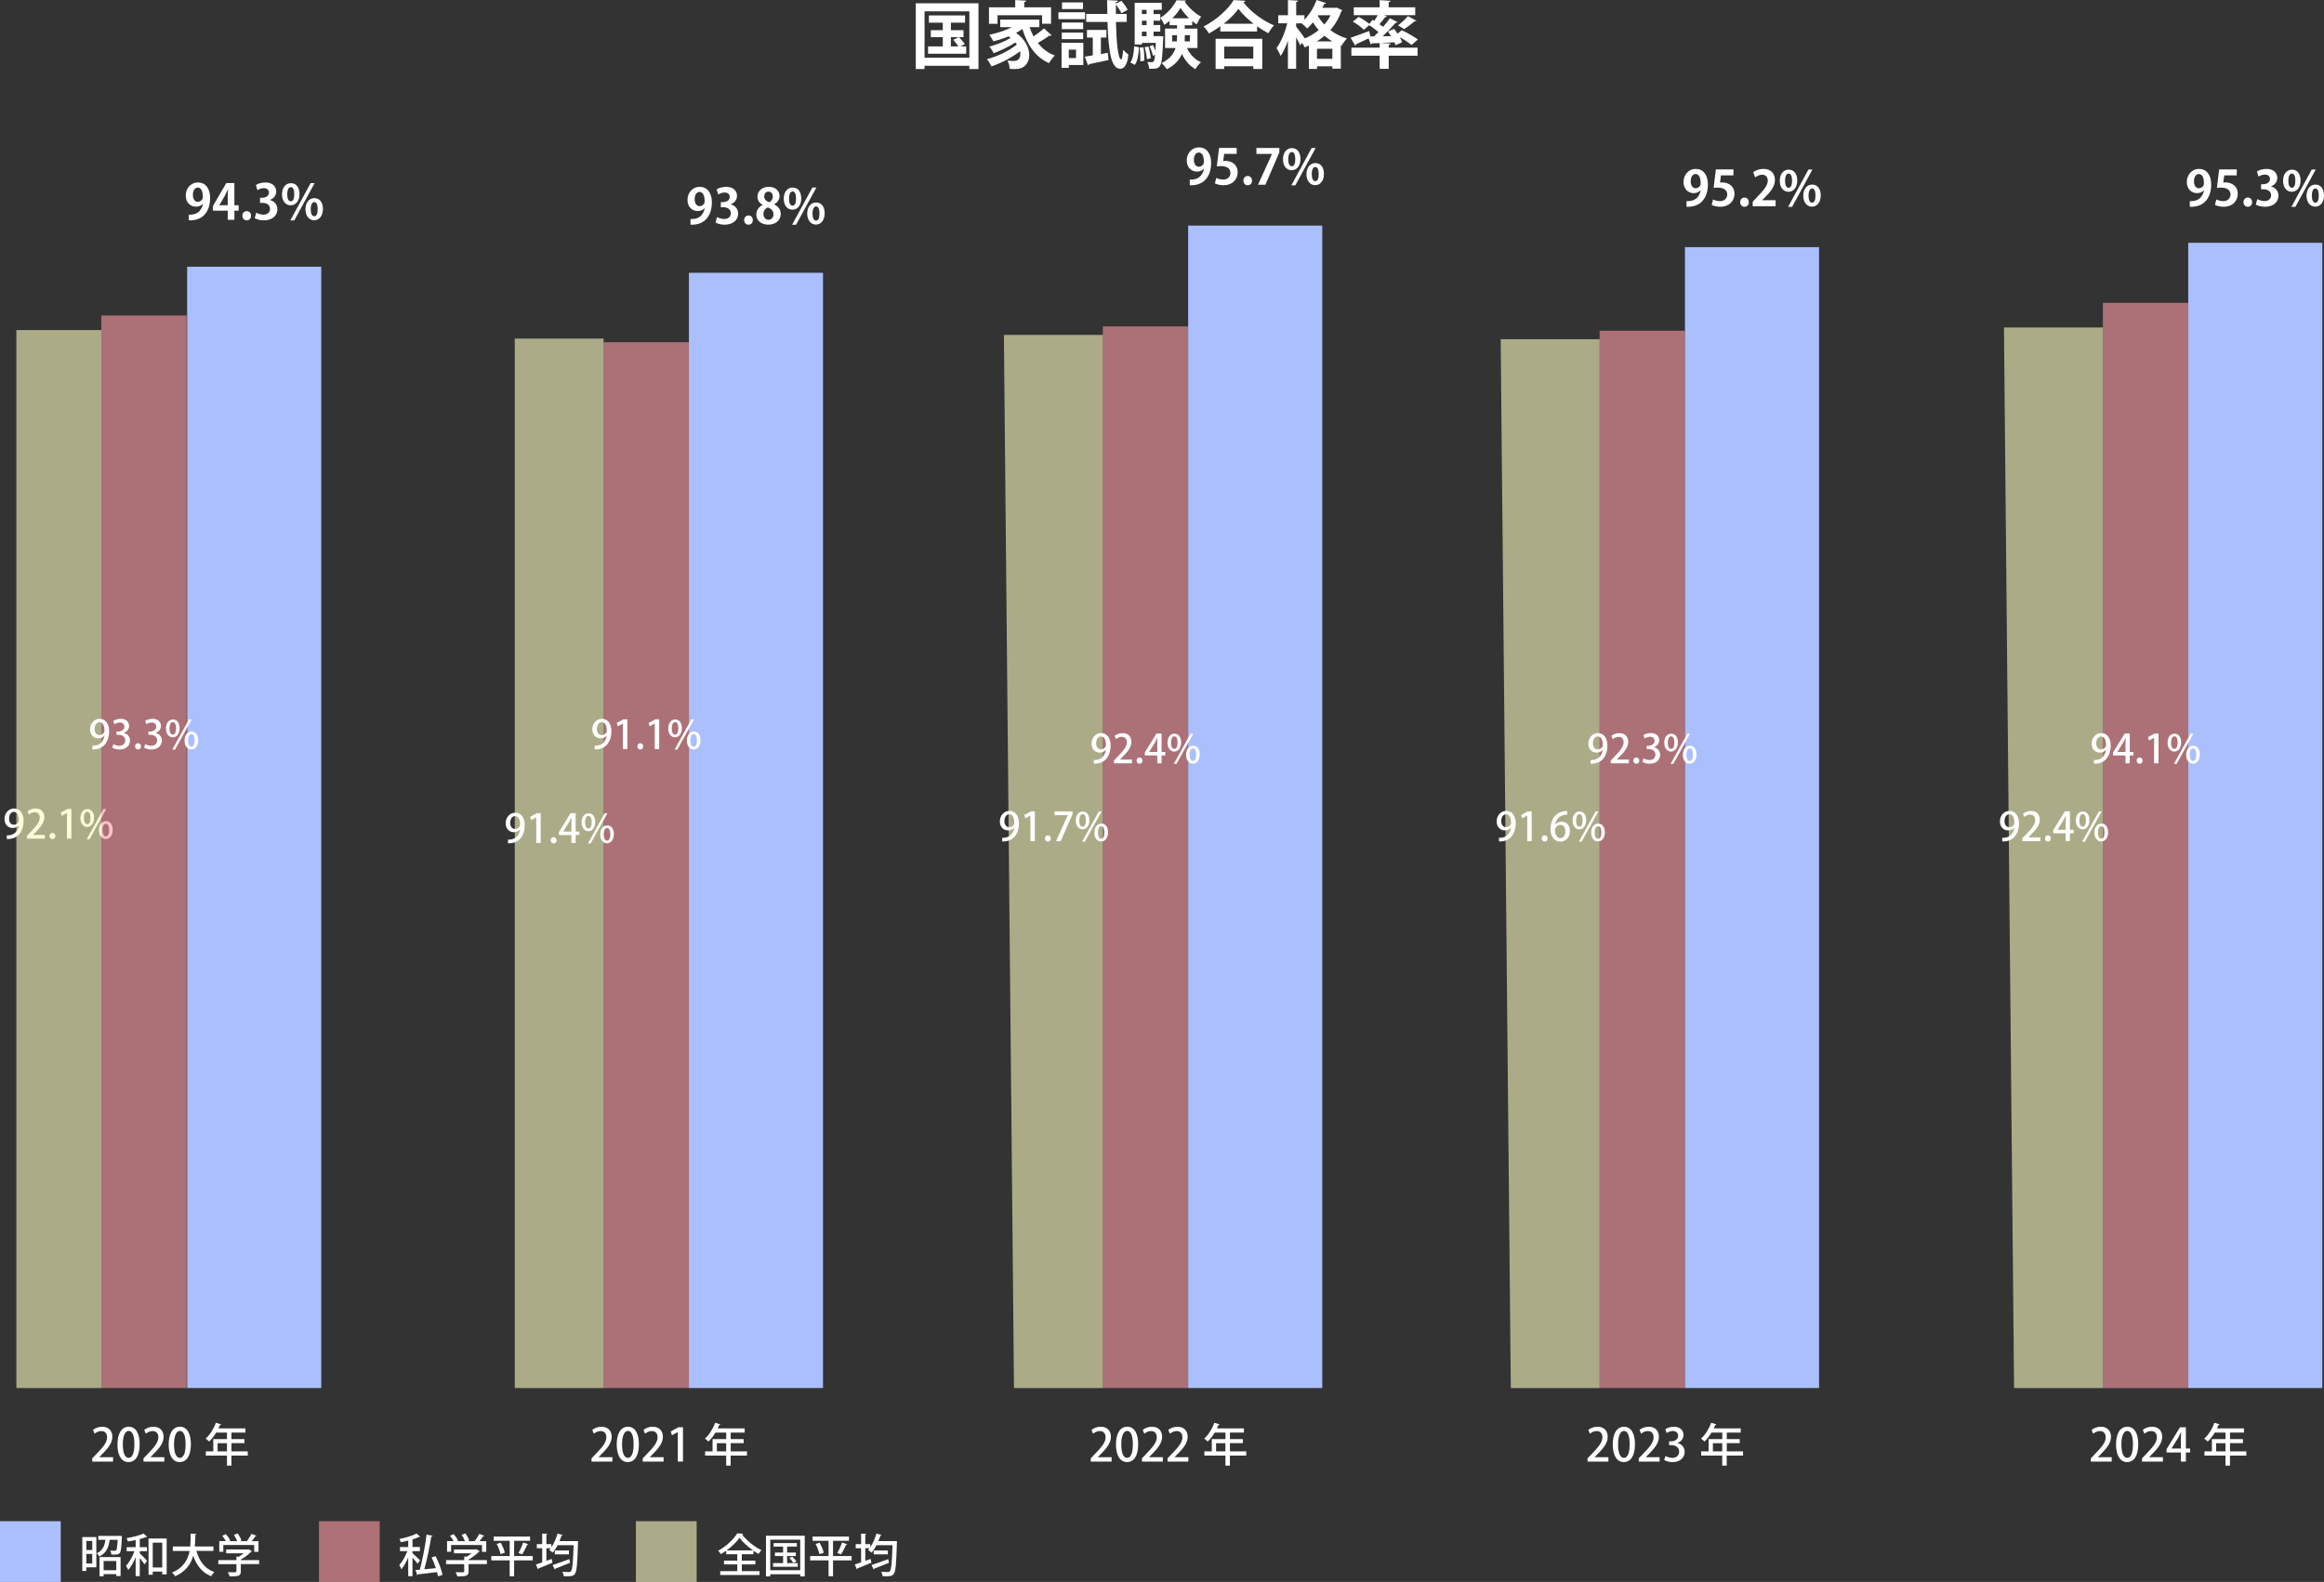 <?xml version="1.0" encoding="UTF-8"?>
<svg id="_レイヤー_2" data-name="レイヤー 2" xmlns="http://www.w3.org/2000/svg" viewBox="0 0 765.22 520.94">
  <rect x="0" y="0" width="765.22" height="520.94" fill="#333333" stroke="none"/>
  <defs>
    <style>
      .cls-1 {
        fill: #fdfcc3;
      }

      .cls-1, .cls-2 {
        opacity: .6;
      }

      .cls-3 {
        fill: #abbffd;
      }

      .cls-4 {
        fill: #fff;
      }

      .cls-5 {
        fill: #fd9aa5;
      }

      .cls-5, .cls-6 {
        isolation: isolate;
        opacity: .6;
      }

      .cls-7 {
        fill: #acc0ff;
      }

      .cls-6 {
        fill: #fcfbc2;
      }

      .cls-2 {
        fill: #ff9ba6;
      }
    </style>
  </defs>
  <g id="_レイヤー_3" data-name="レイヤー 3">
    <g>
      <path class="cls-4" d="M301.54,1.08h20.64v21.65h-3v-1.06h-14.76v1.06h-2.88V1.08ZM304.43,19.01h14.76V3.74h-14.76v15.27ZM316.21,15.29h1.92v2.4h-12.55v-2.4h4.85v-3.05h-3.94v-2.3h3.94v-2.47h-4.58v-2.38h11.91v2.38h-4.66v2.47h4.15v2.3h-1.49c.7.7,1.51,1.66,1.92,2.26l-1.46.79ZM313.09,12.24v3.05h2.47c-.41-.65-1.1-1.54-1.68-2.18l1.73-.86h-2.52Z"/>
      <path class="cls-4" d="M339.01,8.93c.36,1.08.79,2.09,1.3,3.05,1.22-.82,2.54-1.8,3.43-2.64l2.52,2.28c-.1.1-.29.14-.48.14-.07,0-.17,0-.26-.02-.94.7-2.47,1.66-3.79,2.4,1.44,1.85,3.29,3.29,5.62,4.15-.65.58-1.51,1.7-1.94,2.5-4.51-1.99-7.18-6.03-8.76-11.23-.65.46-1.34.86-2.09,1.27,3.1,2.18,4.34,4.99,4.34,7.3,0,2.76-1.75,4.61-4.51,4.61-.58,0-1.25-.02-1.92-.05-.05-.77-.26-1.9-.77-2.74.82.1,1.54.12,2.11.12s1.08-.07,1.44-.46c.46-.31.72-.96.72-1.8,0-.29-.02-.6-.1-.91-2.64,2.02-6.29,3.91-9.41,4.97-.34-.7-.94-1.75-1.51-2.38,3.43-.86,7.51-2.86,9.89-4.85-.14-.22-.31-.43-.5-.65-2.04,1.34-4.9,2.71-7.15,3.53-.31-.65-.91-1.63-1.44-2.18,2.26-.55,5.16-1.7,7.03-2.86-.22-.17-.46-.34-.7-.5-1.61.67-3.34,1.22-4.99,1.63-.29-.55-.94-1.63-1.34-2.16,2.57-.53,5.28-1.39,7.46-2.52h-3.86v-2.45h12.87v2.45h-3.19ZM328.45,5.02v2.81h-2.81V2.4h8.64V.02l3.62.19c-.02.24-.19.38-.65.46v1.73h8.83v5.42h-2.95v-2.81h-14.69Z"/>
      <path class="cls-4" d="M357.27,4.03v2.28h-8.76v-2.28h8.76ZM356.7,14.07v7.34h-4.78v.94h-2.38v-8.28h7.15ZM356.65,7.42v2.18h-7.03v-2.18h7.03ZM349.62,12.89v-2.16h7.03v2.16h-7.03ZM356.6.79v2.18h-6.91V.79h6.91ZM354.3,16.35h-2.38v2.78h2.38v-2.78ZM362.48,17.79l2.28-.41.22,2.4c-2.35.5-4.78,1.03-6.36,1.34-.02.22-.19.34-.38.38l-1.06-2.86c.77-.1,1.66-.24,2.64-.41v-5.86h-1.92v-2.52h6.41v2.52h-1.82v5.4ZM371,7.22h-3.55c.14,6.14.62,12.34,1.75,12.34.29,0,.48-1.56.65-3.22.46.62,1.25,1.32,1.7,1.63-.29,3.17-1.34,4.68-2.69,4.68-2.78,0-3.89-4.8-4.2-15.43h-7.01v-2.62h6.96c-.05-1.56-.05-3.1-.07-4.56l3.58.17c-.02.26-.22.41-.7.5v.5l1.82-.94c.77.89,1.68,2.11,2.06,2.95l-2.06,1.15c-.34-.79-1.1-1.97-1.82-2.9v3.12h3.58v2.62Z"/>
      <path class="cls-4" d="M375.03,15.55c-.12,2.21-.38,4.46-1.37,5.81l-1.46-.79c.86-1.22,1.15-3.26,1.25-5.33l1.58.31ZM379.83,4.63h2.21v2.18h-2.21v1.44h2.21v2.16h-2.21v1.49h1.37l.53-.02,1.32.1c0,.22-.02.5-.05.74-.24,6-.48,8.26-1.08,9-.53.77-1.1.98-3.55.91-.05-.7-.26-1.63-.6-2.23.65.07,1.18.07,1.49.07.26,0,.43-.05.62-.29s.34-.84.46-2.09l-.74.26c-.14-.86-.62-2.16-1.08-3.12l1.13-.38c.29.55.55,1.22.77,1.85h.02c.05-.72.1-1.56.14-2.57h-4.58v.53h-2.38V.91h8.91v2.33h-2.69v1.39ZM375.47,20.19c.02-.31.02-.65.02-1.01,0-1.1-.07-2.4-.24-3.48l1.25-.12c.19,1.1.29,2.47.29,3.58,0,.31,0,.6-.02.86l-1.3.17ZM377.53,3.24h-1.54v1.39h1.54v-1.39ZM377.53,8.26v-1.44h-1.54v1.44h1.54ZM377.53,11.91v-1.49h-1.54v1.49h1.54ZM377.63,19.49c-.05-1.06-.36-2.69-.72-3.94l1.22-.24c.38,1.25.72,2.86.79,3.89l-1.3.29ZM394.28,15.82h-3.43c.94,2.06,2.52,3.79,4.61,4.66-.6.53-1.44,1.56-1.85,2.28-1.94-1.06-3.41-2.83-4.44-4.99-.82,1.9-2.3,3.67-4.97,5.04-.36-.6-1.2-1.56-1.75-2.02,2.74-1.34,4.03-3.12,4.63-4.97h-3.46v-6.41h3.94v-1.1h-2.45v-1.44c-.55.48-1.15.94-1.75,1.3-.29-.7-.82-1.73-1.32-2.3,2.21-1.27,4.37-3.79,5.35-5.78l3.12.1c-.05.19-.19.31-.41.36,1.22,1.85,3.43,3.94,5.4,4.92-.53.67-1.1,1.75-1.49,2.54-.48-.29-.98-.65-1.46-1.06v1.37h-2.45v1.1h4.18v6.41ZM385.95,13.63h1.54c.07-.79.07-1.27.07-2.04h-1.61v2.04ZM391.52,6.02c-1.1-1.08-2.11-2.3-2.81-3.43-.6,1.08-1.56,2.33-2.69,3.43h5.5ZM391.81,11.59h-1.7c0,1.1,0,1.51-.05,2.04h1.75v-2.04Z"/>
      <path class="cls-4" d="M401.84,8.64c-1.2.86-2.47,1.68-3.77,2.38-.38-.67-1.18-1.73-1.78-2.3,4.15-2.04,8.14-5.71,9.91-8.69l3.86.22c-.07.26-.29.43-.65.48,2.33,3.12,6.46,6.14,10.08,7.63-.7.72-1.37,1.7-1.87,2.59-1.22-.65-2.47-1.42-3.7-2.28v1.7h-12.1v-1.73ZM400.26,22.71v-9.94h15.36v9.94h-2.95v-.89h-9.58v.89h-2.83ZM412.79,7.82c-2.02-1.56-3.84-3.31-5.02-4.92-1.1,1.61-2.83,3.34-4.85,4.92h9.86ZM412.67,15.34h-9.58v3.94h9.58v-3.94Z"/>
      <path class="cls-4" d="M440.1,2.5l1.87.86c-.07.17-.19.26-.31.34-.82,2.38-2.06,4.44-3.62,6.22,1.54,1.15,3.36,2.14,5.47,2.76-.58.55-1.39,1.68-1.78,2.4l-.24-.1v7.63h-2.78v-.77h-5.06v.86h-2.67v-7.68c-.46.22-.91.41-1.37.58-.19-.43-.55-.98-.91-1.49l-.6.84c-.29-.7-.79-1.68-1.32-2.64v10.35h-2.71v-9.24c-.7,1.97-1.51,3.77-2.42,5.02-.26-.79-.91-1.92-1.34-2.62,1.49-1.9,2.83-5.23,3.53-8.14h-2.95v-2.66h3.19V.02l3.34.19c-.02.24-.22.36-.62.46v4.34h2.71v1.51c1.63-1.7,3.12-4.13,4.01-6.53l3.14,1.03c-.1.17-.31.29-.65.26-.19.43-.38.86-.6,1.3h4.25l.46-.1ZM426.78,7.68v1.08c.62.74,2.38,3.17,2.88,3.89,1.63-.7,3.17-1.63,4.54-2.76-.72-.82-1.34-1.66-1.87-2.52-.62.74-1.27,1.44-1.92,2.02-.41-.48-1.22-1.25-1.82-1.7h-1.8ZM438.66,13.63c-.91-.55-1.78-1.18-2.54-1.85-.79.67-1.63,1.3-2.52,1.85h5.06ZM433.64,19.37h5.06v-3.31h-5.06v3.31ZM433.91,5.18c.55.98,1.27,1.97,2.14,2.9.82-.94,1.51-1.94,2.06-3.05h-4.1l-.1.14Z"/>
      <path class="cls-4" d="M457.88,14.35c-.02.24-.19.38-.62.43v.91h9.5v2.66h-9.5v4.32h-2.98v-4.32h-9.31v-2.66h9.31v-1.51l-2.54.1c-.05.19-.22.31-.41.34l-.7-1.97c-1.51.72-3.05,1.44-4.1,1.9,0,.22-.1.38-.29.48l-1.54-2.59c1.56-.5,3.86-1.39,6.12-2.23l.41,1.78h1.18c.48-.46.98-.94,1.46-1.44-.86-.74-2.02-1.58-3.02-2.26l-1.78,1.51c-.74-.79-2.35-1.94-3.62-2.69l1.9-1.56c1.13.6,2.62,1.56,3.5,2.3l1.1-1.34.55.34c.41-.6.82-1.25,1.15-1.85h-7.9v-2.59h8.52V.05l3.6.22c-.02.22-.19.38-.62.43v1.7h8.74v2.59h-10.25l.98.41c-.12.19-.38.24-.62.22-.48.7-1.2,1.58-1.9,2.35.43.29.86.6,1.22.86.84-.96,1.63-1.94,2.23-2.81l2.52,1.25c-.07.17-.31.24-.65.24-1.13,1.32-2.71,2.98-4.25,4.44l2.76-.05c-.34-.53-.7-1.06-1.03-1.54l2.04-.86c.38.48.77,1.03,1.15,1.58l1.37-1.13c1.73.82,4.08,2.11,5.3,3.07l-2.09,1.8c-.84-.72-2.4-1.75-3.86-2.57.34.6.6,1.18.77,1.66l-2.16.98c-.1-.29-.22-.6-.38-.96-1.51.1-3.05.14-4.39.19v.02l3.12.19ZM466.4,6.84c-.1.14-.36.22-.65.17-.86.79-2.35,1.9-3.38,2.57-.02,0-2.06-1.22-2.06-1.22,1.08-.79,2.47-2.09,3.29-3.05l2.81,1.54Z"/>
    </g>
    <g>
      <path class="cls-4" d="M6.21,271.75c-.47.56-1.16.91-2.03.91-1.59,0-2.7-1.22-2.7-2.98s1.23-3.45,3.17-3.45,3.12,1.7,3.12,4.11c0,3.13-1.55,5.59-4.45,5.9-.4.06-.79.08-1.07.06v-1.21c.29.03.56,0,.96-.05,2.12-.29,2.83-2.08,3.03-3.3h-.04ZM2.98,269.59c0,1.16.6,2,1.59,2,.71,0,1.27-.42,1.56-.92.07-.13.1-.3.1-.57,0-1.61-.56-2.76-1.66-2.76-.94,0-1.59.94-1.59,2.25Z"/>
      <path class="cls-4" d="M14.8,276.18h-5.95v-.92l1.03-1.08c2.07-2.12,3.21-3.47,3.21-4.94,0-.95-.45-1.78-1.69-1.78-.75,0-1.43.4-1.88.77l-.46-1.08c.6-.49,1.55-.91,2.64-.91,2.01,0,2.9,1.37,2.9,2.85,0,1.79-1.22,3.29-2.93,5.01l-.81.82v.03h3.94v1.25Z"/>
      <path class="cls-4" d="M16.31,275.3c0-.6.42-1.04.97-1.04s.96.43.96,1.04-.38,1.03-.97,1.03-.96-.45-.96-1.03Z"/>
      <path class="cls-4" d="M22.04,276.18v-8.41h-.03l-1.65.91-.34-1.11,2.21-1.18h1.27v9.79h-1.47Z"/>
      <path class="cls-4" d="M30.96,269.29c0,2.02-1.08,3.03-2.26,3.03s-2.22-1.07-2.22-2.9.99-2.99,2.28-2.99c1.43,0,2.21,1.18,2.21,2.86ZM27.63,269.43c0,1.1.36,2,1.09,2,.77,0,1.08-.91,1.08-2.08,0-1.09-.27-2.05-1.08-2.05s-1.09,1.16-1.09,2.13ZM29.46,276.36h-.9l5.5-9.95h.91l-5.51,9.95ZM37.09,273.28c0,2.02-1.07,3.02-2.27,3.02s-2.22-1.05-2.22-2.9.98-2.99,2.29-2.99c1.43,0,2.21,1.2,2.21,2.87ZM33.75,273.36c0,1.14.38,2.05,1.11,2.05.77,0,1.08-.9,1.08-2.07,0-1.09-.27-2.07-1.08-2.07s-1.11,1.07-1.11,2.08Z"/>
    </g>
    <polygon class="cls-7" points="20 520.94 20 500.94 0 500.94 0 503.27 0 520.94 20 520.94"/>
    <polygon class="cls-2" points="125.03 520.94 125.03 500.94 105.03 500.94 105.03 503.27 105.03 520.94 125.03 520.94"/>
    <polygon class="cls-1" points="229.39 520.94 229.39 500.94 209.39 500.94 209.39 503.27 209.39 520.94 229.39 520.94"/>
    <g>
      <path class="cls-4" d="M31.72,506.16v9.97h-3.3v1.2h-1.32v-11.17h4.62ZM30.39,507.43h-1.96v3.01h1.96v-3.01ZM28.42,514.86h1.96v-3.15h-1.96v3.15ZM39.39,505.77l.77.06c-.02.12-.02.3-.04.43-.14,3.39-.3,4.7-.69,5.16-.44.5-.78.57-2.75.52-.02-.4-.17-.96-.39-1.32.63.06,1.22.06,1.47.06.24,0,.36-.03.5-.17.22-.25.36-1.17.48-3.45h-2.64c-.29,2.18-.9,4.31-3.4,5.5-.15-.33-.54-.81-.84-1.06,2.02-.93,2.61-2.57,2.85-4.44h-2.35v-1.29h6.75l.3-.02ZM32.77,519.06v-6.3h6.93v6.24h-1.41v-.64h-4.17v.71h-1.35ZM38.29,514.05h-4.17v3.03h4.17v-3.03Z"/>
      <path class="cls-4" d="M44.65,507.16c-.85.18-1.73.34-2.56.46-.06-.3-.25-.79-.42-1.09,2.02-.35,4.32-.9,5.61-1.52l1.2,1.09s-.12.06-.19.06c-.04,0-.1,0-.15-.01-.59.24-1.32.46-2.12.67v2.68h2.37v1.33h-2.37v.66c.63.6,2.06,2.1,2.4,2.49l-.84,1.18c-.31-.51-.98-1.37-1.56-2.1v5.97h-1.36v-6.24c-.68,1.65-1.53,3.22-2.43,4.21-.15-.41-.51-.97-.75-1.32,1.06-1.14,2.15-3.06,2.79-4.86h-2.56v-1.33h2.96v-2.35ZM48.91,506.64h5.97v11.82h-1.46v-.92h-3.13v1.04h-1.38v-11.94ZM50.29,516.18h3.13v-8.17h-3.13v8.17Z"/>
      <path class="cls-4" d="M70.29,510.72h-5.61c.93,3.33,2.74,5.88,5.89,6.97-.35.31-.81.95-1.04,1.37-3.01-1.21-4.8-3.54-5.91-6.76-.76,2.71-2.4,5.23-5.95,6.76-.21-.39-.65-.9-1.04-1.21,3.81-1.54,5.25-4.25,5.8-7.12h-5.53v-1.47h5.75c.13-1.44.12-2.9.13-4.23l1.92.12c-.02.15-.13.25-.38.29-.02,1.18-.03,2.49-.17,3.83h6.12v1.47Z"/>
      <path class="cls-4" d="M85.32,513.75v1.32h-6.03v2.42c0,1.5-.78,1.62-3.69,1.62-.1-.41-.38-1-.6-1.38.65.03,1.29.03,1.77.03,1,0,1.08,0,1.08-.31v-2.37h-5.97v-1.32h5.97v-1.17l.81.04c.55-.33,1.09-.72,1.57-1.12h-5.76v-1.26h7.17l.24-.06,1.1.66c-.06.09-.18.13-.29.17-.82.82-2.11,1.84-3.4,2.55v.19h6.03ZM73.53,508.77v2.24h-1.33v-3.51h2.16c-.3-.56-.76-1.23-1.2-1.76l1.21-.55c.57.63,1.2,1.52,1.46,2.12l-.41.2h2.66c-.23-.63-.65-1.46-1.06-2.08l1.24-.47c.51.72,1.05,1.68,1.25,2.34l-.52.21h2.29c.55-.71,1.17-1.65,1.54-2.39,1.48.54,1.57.58,1.65.63-.06.12-.18.17-.38.15-.31.48-.77,1.07-1.21,1.61h2.23v3.51h-1.41v-2.24h-10.17Z"/>
      <path class="cls-4" d="M135.82,511.47c.54.46,2.13,2,2.5,2.37l-.85,1.09c-.33-.48-1.04-1.32-1.65-2v6.12h-1.41v-6.17c-.65,1.5-1.45,2.96-2.23,3.9-.13-.4-.48-1-.72-1.36.97-1.07,2.05-2.96,2.68-4.62h-2.44v-1.35h2.71v-2.12c-.81.2-1.63.39-2.43.54-.08-.3-.27-.78-.45-1.07,2.04-.42,4.33-1.08,5.61-1.8l1.21,1.05c-.06.06-.13.06-.34.06-.6.29-1.35.57-2.19.83v2.5h2.43v1.35h-2.43v.66ZM143.43,512.44c1,1.98,1.98,4.53,2.27,6.17l-1.48.48c-.08-.4-.18-.88-.31-1.39-2.37.29-4.75.57-6.31.74-.03.15-.14.22-.25.25l-.52-1.68c.42-.03.88-.07,1.41-.1.87-3.2,1.79-7.93,2.22-11.56l1.98.4c-.04.15-.22.26-.45.3-.5,3.28-1.41,7.6-2.27,10.72,1.19-.11,2.5-.24,3.81-.36-.41-1.2-.9-2.46-1.42-3.55l1.35-.41Z"/>
      <path class="cls-4" d="M160.32,513.75v1.32h-6.03v2.42c0,1.5-.78,1.62-3.69,1.62-.1-.41-.38-1-.6-1.38.65.03,1.29.03,1.77.03,1,0,1.08,0,1.08-.31v-2.37h-5.97v-1.32h5.97v-1.17l.81.04c.55-.33,1.09-.72,1.57-1.12h-5.76v-1.26h7.17l.24-.06,1.1.66c-.06.09-.18.13-.29.17-.82.82-2.11,1.84-3.4,2.55v.19h6.03ZM148.53,508.77v2.24h-1.33v-3.51h2.16c-.3-.56-.76-1.23-1.2-1.76l1.21-.55c.57.63,1.2,1.52,1.46,2.12l-.41.2h2.66c-.23-.63-.65-1.46-1.06-2.08l1.24-.47c.51.72,1.05,1.68,1.25,2.34l-.52.21h2.29c.55-.71,1.17-1.65,1.54-2.39,1.48.54,1.57.58,1.65.63-.06.12-.18.17-.38.15-.31.48-.77,1.07-1.21,1.61h2.23v3.51h-1.41v-2.24h-10.17Z"/>
      <path class="cls-4" d="M175.41,512.41v1.44h-6.12v5.21h-1.47v-5.21h-6.06v-1.44h6.06v-5.01h-5.26v-1.39h11.98v1.39h-5.25v5.01h6.12ZM164.82,511.78c-.17-.88-.71-2.29-1.27-3.36l1.32-.39c.58,1.04,1.17,2.39,1.35,3.29l-1.4.46ZM173.98,508.51c-.04.11-.18.17-.38.17-.41.97-1.1,2.33-1.65,3.18,0,0-1.23-.46-1.25-.46.56-.92,1.2-2.38,1.54-3.43l1.73.55Z"/>
      <path class="cls-4" d="M189.57,507.48l.79.06c0,.13-.02.33-.04.48-.21,7.08-.42,9.52-1.04,10.29-.42.57-.84.76-2.35.76-.42,0-.87-.01-1.32-.03-.02-.42-.21-1.04-.46-1.44.99.08,1.88.08,2.29.08.24,0,.4-.06.55-.24.47-.51.69-2.78.89-8.59h-5.29c-.48.95-1.04,1.79-1.63,2.44-.25-.25-.78-.64-1.12-.85.17-.18.34-.38.51-.6h-1.44v4.15l1.77-.63.24,1.25c-1.67.71-3.45,1.42-4.59,1.88-.02.13-.1.24-.21.29l-.66-1.59c.57-.18,1.29-.42,2.07-.69v-4.65h-1.77v-1.35h1.77v-3.48l1.73.1c-.02.12-.12.21-.35.24v3.13h1.65v1.05c.84-1.23,1.56-2.89,2.01-4.53l1.71.46c-.06.12-.18.18-.38.18-.2.62-.42,1.25-.68,1.85h5.04l.31-.02ZM181.96,515.38c1.35-.44,3.48-1.2,5.5-1.95l.25,1.21c-1.75.72-3.61,1.46-4.83,1.92-.02.13-.08.24-.19.29l-.74-1.47ZM182.68,510.57h4.66v1.29h-4.66v-1.29Z"/>
      <path class="cls-4" d="M244.26,515.17v2.22h5.82v1.27h-12.93v-1.27h5.62v-2.22h-4.38v-1.25h4.38v-2.1h-3.66v-1.17c-.57.42-1.17.79-1.77,1.14-.18-.32-.57-.84-.87-1.12,2.6-1.4,5.13-3.79,6.27-5.73l1.96.11c-.04.15-.17.24-.36.25,1.45,1.98,4.09,4.08,6.37,5.16-.34.36-.67.84-.94,1.26-.56-.32-1.12-.67-1.69-1.07v1.17h-3.83v2.1h4.46v1.25h-4.46ZM247.93,510.55c-1.76-1.25-3.44-2.79-4.43-4.17-.9,1.33-2.46,2.88-4.24,4.17h8.67Z"/>
      <path class="cls-4" d="M252.21,505.71h12.76v13.39h-1.48v-.69h-9.87v.69h-1.41v-13.39ZM253.62,517.08h9.87v-10.05h-9.87v10.05ZM259.17,514.74h3.5v1.2h-8.13v-1.2h3.31v-2.33h-2.69v-1.15h2.69v-1.94h-3.12v-1.18h7.65v1.18h-3.21v1.94h2.88v1.15h-2.88v2.33ZM261.28,514.69c-.28-.45-.87-1.14-1.36-1.63l.93-.46c.49.45,1.11,1.12,1.39,1.56l-.96.54Z"/>
      <path class="cls-4" d="M280.41,512.41v1.44h-6.12v5.21h-1.47v-5.21h-6.06v-1.44h6.06v-5.01h-5.26v-1.39h11.98v1.39h-5.25v5.01h6.12ZM269.82,511.78c-.17-.88-.71-2.29-1.27-3.36l1.32-.39c.58,1.04,1.17,2.39,1.35,3.29l-1.4.46ZM278.98,508.51c-.04.11-.18.17-.38.17-.41.97-1.1,2.33-1.65,3.18,0,0-1.23-.46-1.25-.46.56-.92,1.2-2.38,1.54-3.43l1.73.55Z"/>
      <path class="cls-4" d="M294.57,507.48l.79.06c0,.13-.02.33-.04.48-.21,7.08-.42,9.52-1.04,10.29-.42.57-.84.76-2.35.76-.42,0-.87-.01-1.32-.03-.02-.42-.21-1.04-.46-1.44.99.08,1.88.08,2.29.08.24,0,.4-.06.55-.24.47-.51.69-2.78.89-8.59h-5.29c-.48.95-1.04,1.79-1.63,2.44-.25-.25-.78-.64-1.12-.85.17-.18.34-.38.51-.6h-1.44v4.15l1.77-.63.24,1.25c-1.67.71-3.45,1.42-4.59,1.88-.02.13-.1.24-.21.29l-.66-1.59c.57-.18,1.29-.42,2.07-.69v-4.65h-1.77v-1.35h1.77v-3.48l1.73.1c-.02.12-.12.21-.35.24v3.13h1.65v1.05c.84-1.23,1.56-2.89,2.01-4.53l1.71.46c-.06.12-.18.18-.38.18-.2.62-.42,1.25-.68,1.85h5.04l.31-.02ZM286.96,515.38c1.35-.44,3.48-1.2,5.5-1.95l.25,1.21c-1.75.72-3.61,1.46-4.83,1.92-.02.13-.08.24-.19.29l-.74-1.47ZM287.68,510.57h4.66v1.29h-4.66v-1.29Z"/>
    </g>
    <polygon class="cls-3" points="720.51 79.96 720.51 457.09 764.67 457.09 764.67 79.96 720.51 79.96"/>
    <rect class="cls-5" x="692.41" y="99.73" width="28.1" height="357.37"/>
    <polygon class="cls-6" points="692.41 107.84 659.84 107.84 663.17 457.09 692.41 457.09 692.41 107.84"/>
    <g>
      <path class="cls-4" d="M663.24,272.55c-.47.56-1.16.91-2.03.91-1.59,0-2.7-1.22-2.7-2.98s1.23-3.45,3.17-3.45,3.12,1.7,3.12,4.11c0,3.13-1.55,5.59-4.45,5.9-.4.06-.79.08-1.07.06v-1.21c.29.03.56,0,.96-.05,2.12-.29,2.83-2.08,3.03-3.3h-.04ZM660.02,270.39c0,1.16.6,2,1.59,2,.72,0,1.27-.42,1.56-.92.07-.13.1-.3.1-.57,0-1.61-.56-2.76-1.66-2.76-.94,0-1.59.94-1.59,2.25Z"/>
      <path class="cls-4" d="M671.84,276.98h-5.95v-.92l1.03-1.08c2.07-2.12,3.21-3.47,3.21-4.94,0-.95-.45-1.78-1.69-1.78-.75,0-1.43.4-1.88.77l-.46-1.08c.6-.49,1.55-.91,2.64-.91,2.01,0,2.9,1.37,2.9,2.85,0,1.79-1.22,3.29-2.93,5.01l-.81.82v.03h3.94v1.25Z"/>
      <path class="cls-4" d="M673.34,276.1c0-.6.42-1.04.98-1.04s.96.43.96,1.04-.38,1.03-.97,1.03-.96-.45-.96-1.03Z"/>
      <path class="cls-4" d="M681.57,276.98h-1.42v-2.59h-4.1v-.98l3.83-6.23h1.68v6.06h1.22v1.14h-1.22v2.59ZM677.48,273.25h2.68v-2.94c0-.56.03-1.14.06-1.7h-.05c-.3.62-.55,1.1-.82,1.62l-1.87,2.99v.03Z"/>
      <path class="cls-4" d="M687.99,270.09c0,2.02-1.08,3.03-2.26,3.03s-2.22-1.07-2.22-2.9.99-2.99,2.27-2.99c1.43,0,2.21,1.18,2.21,2.86ZM684.67,270.23c0,1.1.36,2,1.09,2,.77,0,1.08-.91,1.08-2.08,0-1.09-.27-2.05-1.08-2.05s-1.09,1.16-1.09,2.13ZM686.5,277.16h-.9l5.5-9.95h.91l-5.51,9.95ZM694.13,274.08c0,2.02-1.07,3.02-2.27,3.02s-2.22-1.05-2.22-2.9.98-2.99,2.29-2.99c1.43,0,2.21,1.2,2.21,2.87ZM690.79,274.16c0,1.14.38,2.05,1.1,2.05.77,0,1.08-.9,1.08-2.07,0-1.09-.27-2.07-1.08-2.07s-1.1,1.07-1.1,2.08Z"/>
    </g>
    <g>
      <path class="cls-4" d="M693.44,246.93c-.47.56-1.16.91-2.03.91-1.59,0-2.7-1.22-2.7-2.98s1.23-3.45,3.17-3.45,3.12,1.7,3.12,4.11c0,3.13-1.55,5.59-4.45,5.9-.4.06-.79.08-1.07.06v-1.21c.29.03.56,0,.96-.05,2.12-.29,2.83-2.08,3.03-3.3h-.04ZM690.21,244.77c0,1.16.6,2,1.59,2,.72,0,1.27-.42,1.56-.92.06-.13.1-.3.1-.57,0-1.61-.56-2.76-1.66-2.76-.94,0-1.59.94-1.59,2.25Z"/>
      <path class="cls-4" d="M701.28,251.36h-1.42v-2.59h-4.1v-.98l3.83-6.23h1.68v6.06h1.22v1.14h-1.22v2.59ZM697.18,247.63h2.68v-2.94c0-.56.03-1.14.06-1.7h-.05c-.3.62-.55,1.1-.82,1.62l-1.87,2.99v.03Z"/>
      <path class="cls-4" d="M703.54,250.48c0-.6.42-1.04.98-1.04s.96.43.96,1.04-.38,1.03-.98,1.03-.96-.46-.96-1.03Z"/>
      <path class="cls-4" d="M709.27,251.36v-8.41h-.03l-1.65.91-.34-1.11,2.21-1.18h1.27v9.79h-1.47Z"/>
      <path class="cls-4" d="M718.19,244.47c0,2.02-1.08,3.03-2.26,3.03s-2.22-1.07-2.22-2.9.99-2.99,2.27-2.99c1.43,0,2.21,1.18,2.21,2.86ZM714.86,244.61c0,1.1.36,2,1.09,2,.77,0,1.08-.91,1.08-2.08,0-1.09-.27-2.05-1.08-2.05s-1.09,1.16-1.09,2.13ZM716.7,251.54h-.9l5.5-9.95h.91l-5.51,9.95ZM724.33,248.46c0,2.02-1.07,3.02-2.27,3.02s-2.22-1.05-2.22-2.9.98-2.99,2.29-2.99c1.43,0,2.21,1.2,2.21,2.87ZM720.99,248.54c0,1.14.38,2.05,1.1,2.05.77,0,1.08-.9,1.08-2.07,0-1.09-.27-2.07-1.08-2.07s-1.1,1.07-1.1,2.08Z"/>
    </g>
    <g>
      <path class="cls-4" d="M725.67,62.65c-.51.58-1.26.95-2.27.95-1.87,0-3.35-1.42-3.35-3.68s1.57-4.29,4.03-4.29c2.64,0,4,2.21,4,5.11,0,4.19-2.18,7.57-7.04,7.35v-1.86c.37.03.61,0,1.17-.05,2-.21,3.15-1.66,3.51-3.5l-.05-.02ZM722.4,59.7c0,1.42.67,2.29,1.63,2.29.72,0,1.26-.45,1.52-.91.1-.18.13-.42.13-.88,0-1.62-.54-2.9-1.68-2.9-.96,0-1.6,1.02-1.6,2.4Z"/>
      <path class="cls-4" d="M736.49,55.8v1.95h-4.11l-.32,2.37c.22-.03.42-.05.67-.05,2.11,0,4.1,1.18,4.1,3.79,0,2.32-1.78,4.23-4.63,4.23-1.2,0-2.29-.3-2.88-.62l.46-1.79c.48.26,1.36.56,2.29.56,1.23,0,2.37-.78,2.37-2.18s-1.07-2.27-3.12-2.27c-.54,0-.96.03-1.36.08l.74-6.07h5.79Z"/>
      <path class="cls-4" d="M738.71,66.57c0-.88.61-1.52,1.42-1.52s1.42.61,1.42,1.52-.56,1.52-1.42,1.52-1.42-.66-1.42-1.52Z"/>
      <path class="cls-4" d="M747.75,61.4c1.34.3,2.47,1.39,2.47,3.04,0,2.02-1.62,3.65-4.43,3.65-1.28,0-2.43-.34-3.04-.74l.53-1.79c.45.29,1.42.66,2.35.66,1.46,0,2.18-.9,2.18-1.89,0-1.36-1.18-2-2.48-2h-.82v-1.67h.77c.94,0,2.16-.53,2.16-1.7,0-.85-.56-1.47-1.68-1.47-.83,0-1.65.37-2.11.66l-.5-1.7c.62-.42,1.86-.83,3.15-.83,2.32,0,3.54,1.36,3.54,2.96,0,1.25-.75,2.29-2.08,2.79v.03Z"/>
      <path class="cls-4" d="M757.51,59.42c0,2.48-1.39,3.73-2.9,3.73-1.68,0-2.87-1.44-2.87-3.59s1.15-3.7,2.93-3.7c1.92,0,2.83,1.63,2.83,3.55ZM753.48,59.59c0,1.31.38,2.24,1.17,2.24s1.14-.93,1.14-2.34c0-1.3-.29-2.34-1.14-2.34-.99,0-1.17,1.49-1.17,2.43ZM755.8,68.12h-1.31l6.69-12.28h1.31l-6.69,12.28ZM765.22,64.31c0,2.5-1.38,3.75-2.88,3.75-1.68,0-2.87-1.46-2.87-3.6s1.15-3.68,2.93-3.68c1.92,0,2.82,1.63,2.82,3.54ZM761.21,64.41c0,1.38.38,2.34,1.17,2.34s1.12-.94,1.12-2.34c0-1.3-.27-2.34-1.12-2.34s-1.17,1.22-1.17,2.34Z"/>
    </g>
    <g>
      <path class="cls-4" d="M695.32,481.31h-6.87v-1.07l1.18-1.24c2.38-2.45,3.71-4,3.71-5.7,0-1.09-.53-2.05-1.95-2.05-.87,0-1.65.46-2.17.88l-.52-1.25c.69-.57,1.78-1.05,3.04-1.05,2.33,0,3.35,1.58,3.35,3.29,0,2.07-1.41,3.79-3.38,5.77l-.93.95v.03h4.54v1.44Z"/>
      <path class="cls-4" d="M696.74,475.68c0-3.69,1.39-5.85,3.74-5.85s3.58,2.31,3.58,5.73c0,3.83-1.38,5.91-3.7,5.91s-3.62-2.33-3.62-5.79ZM702.31,475.62c0-2.69-.57-4.41-1.89-4.41-1.14,0-1.92,1.59-1.92,4.41s.69,4.46,1.89,4.46c1.47,0,1.92-2.12,1.92-4.46Z"/>
      <path class="cls-4" d="M712.18,481.31h-6.87v-1.07l1.18-1.24c2.38-2.45,3.71-4,3.71-5.7,0-1.09-.53-2.05-1.95-2.05-.87,0-1.65.46-2.17.88l-.52-1.25c.69-.57,1.78-1.05,3.04-1.05,2.33,0,3.35,1.58,3.35,3.29,0,2.07-1.41,3.79-3.38,5.77l-.93.95v.03h4.54v1.44Z"/>
      <path class="cls-4" d="M719.74,481.31h-1.63v-2.99h-4.72v-1.12l4.42-7.19h1.93v6.99h1.41v1.32h-1.41v2.99ZM715.01,477h3.09v-3.39c0-.65.03-1.32.08-1.96h-.06c-.34.72-.63,1.27-.94,1.87l-2.16,3.45v.03Z"/>
      <path class="cls-4" d="M739.64,477.95v1.38h-5.38v3.31h-1.47v-3.31h-6.94v-1.38h2.45v-4.04h4.5v-2.15h-3.55c-.69,1.14-1.48,2.18-2.31,2.94-.27-.27-.79-.72-1.16-.96,1.37-1.17,2.64-3.2,3.36-5.22l1.74.54c-.04.12-.18.19-.38.17-.15.39-.33.78-.51,1.15h8.88v1.38h-4.6v2.15h4.26v1.33h-4.26v2.7h5.38ZM729.71,477.95h3.07v-2.7h-3.07v2.7Z"/>
    </g>
    <g>
      <path class="cls-4" d="M37.25,481.31h-6.87v-1.07l1.19-1.24c2.38-2.45,3.7-4,3.7-5.7,0-1.09-.52-2.05-1.95-2.05-.87,0-1.65.46-2.17.88l-.53-1.25c.69-.57,1.79-1.05,3.04-1.05,2.33,0,3.34,1.58,3.34,3.29,0,2.07-1.41,3.79-3.38,5.77l-.93.95v.03h4.54v1.44Z"/>
      <path class="cls-4" d="M38.68,475.68c0-3.69,1.39-5.85,3.73-5.85s3.58,2.31,3.58,5.73c0,3.83-1.38,5.91-3.71,5.91s-3.61-2.33-3.61-5.79ZM44.25,475.62c0-2.69-.57-4.41-1.89-4.41-1.14,0-1.92,1.59-1.92,4.41s.69,4.46,1.89,4.46c1.47,0,1.92-2.12,1.92-4.46Z"/>
      <path class="cls-4" d="M54.12,481.31h-6.87v-1.07l1.19-1.24c2.38-2.45,3.7-4,3.7-5.7,0-1.09-.52-2.05-1.95-2.05-.87,0-1.65.46-2.17.88l-.53-1.25c.69-.57,1.79-1.05,3.04-1.05,2.33,0,3.34,1.58,3.34,3.29,0,2.07-1.41,3.79-3.38,5.77l-.93.95v.03h4.54v1.44Z"/>
      <path class="cls-4" d="M55.54,475.68c0-3.69,1.39-5.85,3.73-5.85s3.58,2.31,3.58,5.73c0,3.83-1.38,5.91-3.71,5.91s-3.61-2.33-3.61-5.79ZM61.11,475.62c0-2.69-.57-4.41-1.89-4.41-1.14,0-1.92,1.59-1.92,4.41s.69,4.46,1.89,4.46c1.47,0,1.92-2.12,1.92-4.46Z"/>
      <path class="cls-4" d="M81.58,477.95v1.38h-5.38v3.31h-1.47v-3.31h-6.95v-1.38h2.45v-4.04h4.5v-2.15h-3.55c-.69,1.14-1.49,2.18-2.31,2.94-.27-.27-.79-.72-1.15-.96,1.36-1.17,2.64-3.2,3.36-5.22l1.74.54c-.04.12-.18.19-.38.17-.15.39-.33.78-.51,1.15h8.88v1.38h-4.6v2.15h4.26v1.33h-4.26v2.7h5.38ZM71.65,477.95h3.08v-2.7h-3.08v2.7Z"/>
    </g>
    <polygon class="cls-3" points="391.22 74.29 391.22 457.09 435.38 457.09 435.38 74.29 391.22 74.29"/>
    <rect class="cls-5" x="363.12" y="107.49" width="28.1" height="349.6"/>
    <polygon class="cls-6" points="363.12 110.29 330.55 110.29 333.88 457.09 363.12 457.09 363.12 110.29"/>
    <g>
      <path class="cls-4" d="M333.95,272.55c-.47.56-1.16.91-2.03.91-1.59,0-2.7-1.22-2.7-2.98s1.23-3.45,3.17-3.45,3.12,1.7,3.12,4.11c0,3.13-1.55,5.59-4.45,5.9-.4.06-.79.08-1.07.06v-1.21c.29.03.56,0,.96-.05,2.12-.29,2.83-2.08,3.03-3.3h-.04ZM330.72,270.39c0,1.16.6,2,1.59,2,.72,0,1.27-.42,1.56-.92.07-.13.1-.3.1-.57,0-1.61-.56-2.76-1.66-2.76-.94,0-1.59.94-1.59,2.25Z"/>
      <path class="cls-4" d="M339.29,276.98v-8.41h-.03l-1.65.91-.34-1.11,2.21-1.18h1.27v9.79h-1.47Z"/>
      <path class="cls-4" d="M344.05,276.1c0-.6.42-1.04.98-1.04s.96.43.96,1.04-.38,1.03-.97,1.03-.96-.45-.96-1.03Z"/>
      <path class="cls-4" d="M347.23,267.19h5.92v.95l-3.89,8.84h-1.55l3.89-8.52v-.03h-4.37v-1.25Z"/>
      <path class="cls-4" d="M358.7,270.09c0,2.02-1.08,3.03-2.26,3.03s-2.22-1.07-2.22-2.9.99-2.99,2.27-2.99c1.43,0,2.21,1.18,2.21,2.86ZM355.37,270.23c0,1.1.36,2,1.09,2,.77,0,1.08-.91,1.08-2.08,0-1.09-.27-2.05-1.08-2.05s-1.09,1.16-1.09,2.13ZM357.21,277.16h-.9l5.5-9.95h.91l-5.51,9.95ZM364.84,274.08c0,2.02-1.07,3.02-2.27,3.02s-2.22-1.05-2.22-2.9.98-2.99,2.29-2.99c1.43,0,2.21,1.2,2.21,2.87ZM361.5,274.16c0,1.14.38,2.05,1.1,2.05.77,0,1.08-.9,1.08-2.07,0-1.09-.27-2.07-1.08-2.07s-1.1,1.07-1.1,2.08Z"/>
    </g>
    <g>
      <path class="cls-4" d="M364.14,246.93c-.47.56-1.16.91-2.03.91-1.59,0-2.7-1.22-2.7-2.98s1.23-3.45,3.17-3.45,3.12,1.7,3.12,4.11c0,3.13-1.55,5.59-4.45,5.9-.4.06-.79.08-1.07.06v-1.21c.29.03.56,0,.96-.05,2.12-.29,2.83-2.08,3.03-3.3h-.04ZM360.92,244.77c0,1.16.6,2,1.59,2,.72,0,1.27-.42,1.56-.92.06-.13.1-.3.1-.57,0-1.61-.56-2.76-1.66-2.76-.94,0-1.59.94-1.59,2.25Z"/>
      <path class="cls-4" d="M372.74,251.36h-5.95v-.92l1.03-1.08c2.07-2.12,3.21-3.47,3.21-4.94,0-.95-.46-1.78-1.69-1.78-.75,0-1.43.4-1.88.77l-.46-1.08c.6-.49,1.55-.91,2.64-.91,2.02,0,2.9,1.37,2.9,2.85,0,1.79-1.22,3.29-2.93,5.01l-.81.82v.03h3.94v1.25Z"/>
      <path class="cls-4" d="M374.25,250.48c0-.6.42-1.04.98-1.04s.96.43.96,1.04-.38,1.03-.98,1.03-.96-.46-.96-1.03Z"/>
      <path class="cls-4" d="M382.48,251.36h-1.42v-2.59h-4.1v-.98l3.83-6.23h1.68v6.06h1.22v1.14h-1.22v2.59ZM378.38,247.63h2.68v-2.94c0-.56.03-1.14.06-1.7h-.05c-.3.62-.55,1.1-.82,1.62l-1.87,2.99v.03Z"/>
      <path class="cls-4" d="M388.9,244.47c0,2.02-1.08,3.03-2.26,3.03s-2.22-1.07-2.22-2.9.99-2.99,2.27-2.99c1.43,0,2.21,1.18,2.21,2.86ZM385.57,244.61c0,1.1.36,2,1.09,2,.77,0,1.08-.91,1.08-2.08,0-1.09-.27-2.05-1.08-2.05s-1.09,1.16-1.09,2.13ZM387.4,251.54h-.9l5.5-9.95h.91l-5.51,9.95ZM395.03,248.46c0,2.02-1.07,3.02-2.27,3.02s-2.22-1.05-2.22-2.9.98-2.99,2.29-2.99c1.43,0,2.21,1.2,2.21,2.87ZM391.69,248.54c0,1.14.38,2.05,1.1,2.05.77,0,1.08-.9,1.08-2.07,0-1.09-.27-2.07-1.08-2.07s-1.1,1.07-1.1,2.08Z"/>
    </g>
    <g>
      <path class="cls-4" d="M396.38,55.56c-.51.58-1.26.95-2.27.95-1.87,0-3.35-1.42-3.35-3.68s1.57-4.29,4.03-4.29c2.64,0,4,2.21,4,5.11,0,4.19-2.18,7.57-7.04,7.35v-1.86c.37.03.61,0,1.17-.05,2-.21,3.15-1.66,3.51-3.5l-.05-.02ZM393.11,52.62c0,1.42.67,2.29,1.63,2.29.72,0,1.26-.45,1.52-.91.1-.18.13-.42.13-.88,0-1.62-.54-2.9-1.68-2.9-.96,0-1.6,1.02-1.6,2.4Z"/>
      <path class="cls-4" d="M407.19,48.71v1.95h-4.11l-.32,2.37c.22-.03.42-.05.67-.05,2.11,0,4.1,1.18,4.1,3.79,0,2.32-1.78,4.23-4.63,4.23-1.2,0-2.29-.3-2.88-.62l.46-1.79c.48.26,1.36.56,2.29.56,1.23,0,2.37-.78,2.37-2.18s-1.07-2.27-3.12-2.27c-.54,0-.96.03-1.36.08l.74-6.07h5.79Z"/>
      <path class="cls-4" d="M409.41,59.48c0-.88.61-1.52,1.42-1.52s1.42.61,1.42,1.52-.56,1.52-1.42,1.52-1.42-.66-1.42-1.52Z"/>
      <path class="cls-4" d="M413.7,48.73h7.54v1.47l-4.58,10.63h-2.43l4.59-10.12v-.03h-5.12v-1.95Z"/>
      <path class="cls-4" d="M428.21,52.33c0,2.48-1.39,3.73-2.9,3.73-1.68,0-2.87-1.44-2.87-3.59s1.15-3.7,2.93-3.7c1.92,0,2.83,1.63,2.83,3.55ZM424.18,52.51c0,1.31.38,2.24,1.17,2.24s1.14-.93,1.14-2.34c0-1.3-.29-2.34-1.14-2.34-.99,0-1.17,1.49-1.17,2.43ZM426.5,61.04h-1.31l6.69-12.28h1.31l-6.69,12.28ZM435.93,57.23c0,2.5-1.38,3.75-2.88,3.75-1.68,0-2.87-1.46-2.87-3.6s1.15-3.68,2.93-3.68c1.92,0,2.82,1.63,2.82,3.54ZM431.91,57.32c0,1.38.38,2.34,1.17,2.34s1.12-.94,1.12-2.34c0-1.3-.27-2.34-1.12-2.34s-1.17,1.22-1.17,2.34Z"/>
    </g>
    <g>
      <path class="cls-4" d="M366.02,481.31h-6.87v-1.07l1.18-1.24c2.38-2.45,3.71-4,3.71-5.7,0-1.09-.53-2.05-1.95-2.05-.87,0-1.65.46-2.17.88l-.52-1.25c.69-.57,1.78-1.05,3.04-1.05,2.33,0,3.35,1.58,3.35,3.29,0,2.07-1.41,3.79-3.38,5.77l-.93.95v.03h4.54v1.44Z"/>
      <path class="cls-4" d="M367.45,475.68c0-3.69,1.39-5.85,3.74-5.85s3.58,2.31,3.58,5.73c0,3.83-1.38,5.91-3.7,5.91s-3.62-2.33-3.62-5.79ZM373.01,475.62c0-2.69-.57-4.41-1.89-4.41-1.14,0-1.92,1.59-1.92,4.41s.69,4.46,1.89,4.46c1.47,0,1.92-2.12,1.92-4.46Z"/>
      <path class="cls-4" d="M382.88,481.31h-6.87v-1.07l1.18-1.24c2.38-2.45,3.71-4,3.71-5.7,0-1.09-.53-2.05-1.95-2.05-.87,0-1.65.46-2.17.88l-.52-1.25c.69-.57,1.78-1.05,3.04-1.05,2.33,0,3.35,1.58,3.35,3.29,0,2.07-1.41,3.79-3.38,5.77l-.93.95v.03h4.54v1.44Z"/>
      <path class="cls-4" d="M391.31,481.31h-6.87v-1.07l1.19-1.24c2.38-2.45,3.7-4,3.7-5.7,0-1.09-.52-2.05-1.95-2.05-.87,0-1.65.46-2.17.88l-.53-1.25c.69-.57,1.79-1.05,3.04-1.05,2.33,0,3.34,1.58,3.34,3.29,0,2.07-1.41,3.79-3.38,5.77l-.93.95v.03h4.54v1.44Z"/>
      <path class="cls-4" d="M410.35,477.95v1.38h-5.38v3.31h-1.47v-3.31h-6.94v-1.38h2.45v-4.04h4.5v-2.15h-3.55c-.69,1.14-1.48,2.18-2.31,2.94-.27-.27-.79-.72-1.16-.96,1.37-1.17,2.64-3.2,3.36-5.22l1.74.54c-.04.12-.18.19-.38.17-.15.39-.33.78-.51,1.15h8.88v1.38h-4.6v2.15h4.26v1.33h-4.26v2.7h5.38ZM400.42,477.95h3.07v-2.7h-3.07v2.7Z"/>
    </g>
    <g>
      <path class="cls-4" d="M201.64,481.31h-6.87v-1.07l1.19-1.24c2.38-2.45,3.7-4,3.7-5.7,0-1.09-.52-2.05-1.95-2.05-.87,0-1.65.46-2.17.88l-.52-1.25c.69-.57,1.78-1.05,3.04-1.05,2.33,0,3.35,1.58,3.35,3.29,0,2.07-1.41,3.79-3.38,5.77l-.93.95v.03h4.54v1.44Z"/>
      <path class="cls-4" d="M203.06,475.68c0-3.69,1.39-5.85,3.73-5.85s3.58,2.31,3.58,5.73c0,3.83-1.38,5.91-3.7,5.91s-3.61-2.33-3.61-5.79ZM208.63,475.62c0-2.69-.57-4.41-1.89-4.41-1.14,0-1.92,1.59-1.92,4.41s.69,4.46,1.89,4.46c1.47,0,1.92-2.12,1.92-4.46Z"/>
      <path class="cls-4" d="M218.5,481.31h-6.87v-1.07l1.19-1.24c2.38-2.45,3.7-4,3.7-5.7,0-1.09-.52-2.05-1.95-2.05-.87,0-1.65.46-2.17.88l-.52-1.25c.69-.57,1.78-1.05,3.04-1.05,2.33,0,3.35,1.58,3.35,3.29,0,2.07-1.41,3.79-3.38,5.77l-.93.95v.03h4.54v1.44Z"/>
      <path class="cls-4" d="M223.18,481.31v-9.71h-.03l-1.9,1.05-.39-1.28,2.55-1.37h1.47v11.29h-1.69Z"/>
      <path class="cls-4" d="M245.96,477.95v1.38h-5.38v3.31h-1.47v-3.31h-6.94v-1.38h2.45v-4.04h4.5v-2.15h-3.55c-.69,1.14-1.48,2.18-2.31,2.94-.27-.27-.79-.72-1.15-.96,1.36-1.17,2.64-3.2,3.36-5.22l1.74.54c-.04.12-.18.19-.38.17-.15.39-.33.78-.51,1.15h8.88v1.38h-4.6v2.15h4.26v1.33h-4.26v2.7h5.38ZM236.04,477.95h3.07v-2.7h-3.07v2.7Z"/>
    </g>
    <polygon class="cls-3" points="226.84 89.83 226.84 117.86 226.84 457.09 270.99 457.09 270.99 89.83 226.84 89.83"/>
    <rect class="cls-5" x="198.74" y="112.69" width="28.1" height="344.4"/>
    <polygon class="cls-6" points="198.74 124.71 198.74 111.49 169.5 111.49 169.5 457.09 198.74 457.09 198.74 124.71"/>
    <g>
      <path class="cls-4" d="M171.23,273.15c-.47.56-1.16.91-2.03.91-1.59,0-2.7-1.22-2.7-2.98s1.23-3.45,3.17-3.45,3.12,1.7,3.12,4.11c0,3.13-1.55,5.59-4.45,5.9-.4.06-.79.08-1.07.06v-1.21c.29.03.56,0,.96-.05,2.12-.29,2.83-2.08,3.03-3.3h-.04ZM168,270.99c0,1.16.6,2,1.59,2,.72,0,1.27-.42,1.56-.92.07-.13.1-.3.1-.57,0-1.61-.56-2.76-1.66-2.76-.94,0-1.59.94-1.59,2.25Z"/>
      <path class="cls-4" d="M176.57,277.58v-8.41h-.03l-1.65.91-.34-1.11,2.21-1.18h1.27v9.79h-1.47Z"/>
      <path class="cls-4" d="M181.33,276.7c0-.6.42-1.04.98-1.04s.96.43.96,1.04-.38,1.03-.97,1.03-.96-.45-.96-1.03Z"/>
      <path class="cls-4" d="M189.56,277.58h-1.42v-2.59h-4.1v-.98l3.83-6.23h1.68v6.06h1.22v1.14h-1.22v2.59ZM185.46,273.85h2.68v-2.94c0-.56.03-1.14.06-1.7h-.05c-.3.62-.55,1.1-.82,1.62l-1.87,2.99v.03Z"/>
      <path class="cls-4" d="M195.98,270.69c0,2.02-1.08,3.03-2.26,3.03s-2.22-1.07-2.22-2.9.99-2.99,2.27-2.99c1.43,0,2.21,1.18,2.21,2.86ZM192.65,270.83c0,1.1.36,2,1.09,2,.77,0,1.08-.91,1.08-2.08,0-1.09-.27-2.05-1.08-2.05s-1.09,1.16-1.09,2.13ZM194.49,277.76h-.9l5.5-9.95h.91l-5.51,9.95ZM202.12,274.68c0,2.02-1.07,3.02-2.27,3.02s-2.22-1.05-2.22-2.9.98-2.99,2.29-2.99c1.43,0,2.21,1.2,2.21,2.87ZM198.78,274.76c0,1.14.38,2.05,1.1,2.05.77,0,1.08-.9,1.08-2.07,0-1.09-.27-2.07-1.08-2.07s-1.1,1.07-1.1,2.08Z"/>
    </g>
    <g>
      <path class="cls-4" d="M199.76,242.23c-.47.56-1.16.91-2.03.91-1.59,0-2.7-1.22-2.7-2.98s1.23-3.45,3.17-3.45,3.12,1.7,3.12,4.11c0,3.13-1.55,5.59-4.45,5.9-.4.06-.79.08-1.07.06v-1.21c.29.03.56,0,.96-.05,2.12-.29,2.83-2.08,3.03-3.3h-.04ZM196.54,240.08c0,1.16.6,2,1.59,2,.72,0,1.27-.42,1.56-.92.06-.13.1-.3.1-.57,0-1.61-.56-2.76-1.66-2.76-.94,0-1.59.94-1.59,2.25Z"/>
      <path class="cls-4" d="M205.1,246.67v-8.41h-.03l-1.65.91-.34-1.11,2.21-1.18h1.27v9.79h-1.47Z"/>
      <path class="cls-4" d="M209.86,245.78c0-.6.42-1.04.98-1.04s.96.43.96,1.04-.38,1.03-.98,1.03-.96-.46-.96-1.03Z"/>
      <path class="cls-4" d="M215.59,246.67v-8.41h-.03l-1.65.91-.34-1.11,2.21-1.18h1.27v9.79h-1.47Z"/>
      <path class="cls-4" d="M224.51,239.78c0,2.02-1.08,3.03-2.26,3.03s-2.22-1.07-2.22-2.9.99-2.99,2.27-2.99c1.43,0,2.21,1.18,2.21,2.86ZM221.18,239.92c0,1.1.36,2,1.09,2,.77,0,1.08-.91,1.08-2.08,0-1.09-.27-2.05-1.08-2.05s-1.09,1.16-1.09,2.13ZM223.02,246.85h-.9l5.5-9.95h.91l-5.51,9.95ZM230.65,243.77c0,2.02-1.07,3.02-2.27,3.02s-2.22-1.05-2.22-2.9.98-2.99,2.29-2.99c1.43,0,2.21,1.2,2.21,2.87ZM227.31,243.85c0,1.14.38,2.05,1.1,2.05.77,0,1.08-.9,1.08-2.07,0-1.09-.27-2.07-1.08-2.07s-1.1,1.07-1.1,2.08Z"/>
    </g>
    <g>
      <path class="cls-4" d="M231.99,68.55c-.51.58-1.26.95-2.27.95-1.87,0-3.35-1.42-3.35-3.68s1.57-4.29,4.03-4.29c2.64,0,4,2.21,4,5.11,0,4.19-2.18,7.57-7.04,7.35v-1.86c.37.03.61,0,1.17-.05,2-.21,3.15-1.66,3.51-3.5l-.05-.02ZM228.73,65.6c0,1.42.67,2.29,1.63,2.29.72,0,1.26-.45,1.52-.91.1-.18.13-.42.13-.88,0-1.62-.54-2.9-1.68-2.9-.96,0-1.6,1.02-1.6,2.4Z"/>
      <path class="cls-4" d="M240.58,67.3c1.34.3,2.47,1.39,2.47,3.04,0,2.02-1.62,3.65-4.43,3.65-1.28,0-2.43-.34-3.04-.74l.53-1.79c.45.29,1.42.66,2.35.66,1.46,0,2.18-.9,2.18-1.89,0-1.36-1.18-2-2.48-2h-.82v-1.67h.77c.94,0,2.16-.53,2.16-1.7,0-.85-.56-1.47-1.68-1.47-.83,0-1.65.37-2.11.66l-.5-1.7c.62-.42,1.86-.83,3.15-.83,2.32,0,3.54,1.36,3.54,2.96,0,1.25-.75,2.29-2.08,2.79v.03Z"/>
      <path class="cls-4" d="M245.03,72.47c0-.88.61-1.52,1.42-1.52s1.42.61,1.42,1.52-.56,1.52-1.42,1.52-1.42-.66-1.42-1.52Z"/>
      <path class="cls-4" d="M251.11,67.46c-1.12-.62-1.71-1.63-1.71-2.66,0-2,1.65-3.28,3.75-3.28,2.4,0,3.54,1.52,3.54,3.04,0,.98-.54,2.05-1.78,2.72v.03c1.18.54,2.16,1.58,2.16,3.09,0,2.16-1.7,3.58-4.1,3.58-2.58,0-3.95-1.58-3.95-3.31,0-1.49.88-2.56,2.1-3.17v-.05ZM254.69,70.6c0-1.18-.8-1.94-1.86-2.29-.91.34-1.46,1.18-1.46,2.14,0,1.02.62,1.92,1.65,1.92s1.67-.83,1.67-1.78ZM251.62,64.69c0,.93.67,1.57,1.62,1.92.67-.27,1.23-1.02,1.23-1.84s-.4-1.66-1.41-1.66-1.44.82-1.44,1.58Z"/>
      <path class="cls-4" d="M263.83,65.32c0,2.48-1.39,3.73-2.9,3.73-1.68,0-2.87-1.44-2.87-3.59s1.15-3.7,2.93-3.7c1.92,0,2.83,1.63,2.83,3.55ZM259.8,65.49c0,1.31.38,2.24,1.17,2.24s1.14-.93,1.14-2.34c0-1.3-.29-2.34-1.14-2.34-.99,0-1.17,1.49-1.17,2.43ZM262.12,74.02h-1.31l6.69-12.28h1.31l-6.69,12.28ZM271.54,70.21c0,2.5-1.38,3.75-2.88,3.75-1.68,0-2.87-1.46-2.87-3.6s1.15-3.68,2.93-3.68c1.92,0,2.82,1.63,2.82,3.54ZM267.53,70.31c0,1.38.38,2.34,1.17,2.34s1.12-.94,1.12-2.34c0-1.3-.27-2.34-1.12-2.34s-1.17,1.22-1.17,2.34Z"/>
    </g>
    <polygon class="cls-3" points="61.62 87.83 61.62 116.05 61.62 457.09 105.78 457.09 105.78 87.83 61.62 87.83"/>
    <rect class="cls-5" x="33.35" y="103.89" width="28.1" height="353.2"/>
    <polygon class="cls-6" points="33.35 122.02 33.35 108.69 5.39 108.69 5.39 457.09 33.35 457.09 33.35 122.02"/>
    <g>
      <path class="cls-4" d="M34.38,242.23c-.47.56-1.16.91-2.03.91-1.59,0-2.7-1.22-2.7-2.98s1.24-3.45,3.17-3.45,3.12,1.7,3.12,4.11c0,3.13-1.55,5.59-4.45,5.9-.4.06-.79.08-1.07.06v-1.21c.29.03.56,0,.96-.05,2.12-.29,2.83-2.08,3.03-3.3h-.04ZM31.15,240.08c0,1.16.6,2,1.59,2,.72,0,1.27-.42,1.56-.92.06-.13.1-.3.1-.57,0-1.61-.56-2.76-1.66-2.76-.94,0-1.59.94-1.59,2.25Z"/>
      <path class="cls-4" d="M40.75,241.39c1.1.21,2.05,1.11,2.05,2.48,0,1.6-1.22,2.94-3.45,2.94-1.01,0-1.92-.3-2.39-.61l.39-1.16c.35.23,1.13.56,1.94.56,1.39,0,1.96-.91,1.96-1.78,0-1.26-1.07-1.85-2.22-1.85h-.66v-1.08h.64c.84,0,1.95-.51,1.95-1.59,0-.77-.49-1.38-1.53-1.38-.69,0-1.37.33-1.74.58l-.38-1.08c.49-.36,1.44-.71,2.46-.71,1.83,0,2.73,1.11,2.73,2.35,0,1-.62,1.87-1.74,2.29v.03Z"/>
      <path class="cls-4" d="M44.48,245.78c0-.6.42-1.04.98-1.04s.96.43.96,1.04-.38,1.03-.98,1.03-.96-.46-.96-1.03Z"/>
      <path class="cls-4" d="M51.24,241.39c1.1.21,2.05,1.11,2.05,2.48,0,1.6-1.22,2.94-3.45,2.94-1.01,0-1.92-.3-2.39-.61l.39-1.16c.35.23,1.13.56,1.94.56,1.39,0,1.96-.91,1.96-1.78,0-1.26-1.07-1.85-2.22-1.85h-.66v-1.08h.64c.84,0,1.95-.51,1.95-1.59,0-.77-.49-1.38-1.53-1.38-.69,0-1.37.33-1.74.58l-.38-1.08c.49-.36,1.44-.71,2.46-.71,1.83,0,2.73,1.11,2.73,2.35,0,1-.62,1.87-1.74,2.29v.03Z"/>
      <path class="cls-4" d="M59.13,239.78c0,2.02-1.08,3.03-2.26,3.03s-2.22-1.07-2.22-2.9.99-2.99,2.27-2.99c1.43,0,2.21,1.18,2.21,2.86ZM55.8,239.92c0,1.1.36,2,1.09,2,.77,0,1.08-.91,1.08-2.08,0-1.09-.27-2.05-1.08-2.05s-1.09,1.16-1.09,2.13ZM57.63,246.85h-.9l5.5-9.95h.91l-5.51,9.95ZM65.26,243.77c0,2.02-1.07,3.02-2.28,3.02s-2.22-1.05-2.22-2.9.97-2.99,2.29-2.99c1.43,0,2.21,1.2,2.21,2.87ZM61.92,243.85c0,1.14.38,2.05,1.1,2.05.77,0,1.08-.9,1.08-2.07,0-1.09-.27-2.07-1.08-2.07s-1.1,1.07-1.1,2.08Z"/>
    </g>
    <g>
      <path class="cls-4" d="M66.78,67.11c-.51.58-1.26.95-2.27.95-1.87,0-3.35-1.42-3.35-3.68s1.57-4.29,4.03-4.29c2.64,0,4,2.21,4,5.11,0,4.19-2.18,7.57-7.04,7.35v-1.86c.37.03.61,0,1.17-.05,2-.21,3.15-1.66,3.51-3.5l-.05-.02ZM63.51,64.17c0,1.42.67,2.29,1.63,2.29.72,0,1.26-.45,1.52-.91.1-.18.13-.42.13-.88,0-1.62-.54-2.9-1.68-2.9-.96,0-1.6,1.02-1.6,2.4Z"/>
      <path class="cls-4" d="M77.18,72.38h-2.19v-2.99h-4.88v-1.54l4.4-7.57h2.67v7.31h1.39v1.79h-1.39v2.99ZM72.21,67.59h2.77v-3.01c0-.7.05-1.47.1-2.19h-.06c-.37.77-.66,1.44-1.02,2.13l-1.78,3.04v.03Z"/>
      <path class="cls-4" d="M79.81,71.04c0-.88.61-1.52,1.42-1.52s1.42.61,1.42,1.52-.56,1.52-1.42,1.52-1.42-.66-1.42-1.52Z"/>
      <path class="cls-4" d="M88.86,65.87c1.34.3,2.47,1.39,2.47,3.04,0,2.02-1.62,3.65-4.43,3.65-1.28,0-2.43-.34-3.04-.74l.53-1.79c.45.29,1.42.66,2.35.66,1.46,0,2.18-.9,2.18-1.89,0-1.36-1.18-2-2.48-2h-.82v-1.67h.77c.94,0,2.16-.53,2.16-1.7,0-.85-.56-1.47-1.68-1.47-.83,0-1.65.37-2.11.66l-.5-1.7c.62-.42,1.86-.83,3.15-.83,2.32,0,3.54,1.36,3.54,2.96,0,1.25-.75,2.29-2.08,2.79v.03Z"/>
      <path class="cls-4" d="M98.62,63.88c0,2.48-1.39,3.73-2.9,3.73-1.68,0-2.87-1.44-2.87-3.59s1.15-3.7,2.93-3.7c1.92,0,2.83,1.63,2.83,3.55ZM94.58,64.06c0,1.31.38,2.24,1.17,2.24s1.14-.93,1.14-2.34c0-1.3-.29-2.34-1.14-2.34-.99,0-1.17,1.49-1.17,2.43ZM96.9,72.59h-1.31l6.69-12.28h1.31l-6.69,12.28ZM106.33,68.78c0,2.5-1.38,3.75-2.88,3.75-1.68,0-2.87-1.46-2.87-3.6s1.15-3.68,2.93-3.68c1.92,0,2.82,1.63,2.82,3.54ZM102.31,68.88c0,1.38.38,2.34,1.17,2.34s1.12-.94,1.12-2.34c0-1.3-.27-2.34-1.12-2.34s-1.17,1.22-1.17,2.34Z"/>
    </g>
    <polygon class="cls-3" points="554.8 81.38 554.8 457.09 598.96 457.09 598.96 81.38 554.8 81.38"/>
    <rect class="cls-5" x="526.7" y="108.91" width="28.1" height="348.18"/>
    <polygon class="cls-6" points="526.7 111.71 494.13 111.71 497.46 457.09 526.7 457.09 526.7 111.71"/>
    <g>
      <path class="cls-4" d="M497.53,272.55c-.47.56-1.16.91-2.03.91-1.59,0-2.7-1.22-2.7-2.98s1.23-3.45,3.17-3.45,3.12,1.7,3.12,4.11c0,3.13-1.55,5.59-4.45,5.9-.4.06-.79.08-1.07.06v-1.21c.29.03.56,0,.96-.05,2.12-.29,2.83-2.08,3.03-3.3h-.04ZM494.3,270.39c0,1.16.6,2,1.59,2,.71,0,1.27-.42,1.56-.92.07-.13.1-.3.1-.57,0-1.61-.56-2.76-1.66-2.76-.94,0-1.59.94-1.59,2.25Z"/>
      <path class="cls-4" d="M502.87,276.98v-8.41h-.03l-1.65.91-.34-1.11,2.21-1.18h1.27v9.79h-1.47Z"/>
      <path class="cls-4" d="M507.63,276.1c0-.6.42-1.04.97-1.04s.96.43.96,1.04-.38,1.03-.97,1.03-.96-.45-.96-1.03Z"/>
      <path class="cls-4" d="M512.07,271.59c.46-.57,1.18-1.01,2.13-1.01,1.57,0,2.72,1.18,2.72,3.11,0,1.82-1.16,3.44-3.09,3.44-2.08,0-3.3-1.7-3.3-4.13,0-1.91.64-3.43,1.57-4.42,1.01-1.07,2.55-1.52,3.93-1.52v1.2c-2.77,0-3.77,1.9-3.98,3.34h.03ZM515.41,273.77c0-1.27-.65-2.12-1.68-2.12-.87,0-1.72.82-1.72,1.7.03,1.53.66,2.64,1.81,2.64.99,0,1.59-.94,1.59-2.22Z"/>
      <path class="cls-4" d="M522.28,270.09c0,2.02-1.08,3.03-2.26,3.03s-2.22-1.07-2.22-2.9.99-2.99,2.28-2.99c1.43,0,2.21,1.18,2.21,2.86ZM518.95,270.23c0,1.1.36,2,1.09,2,.77,0,1.08-.91,1.08-2.08,0-1.09-.27-2.05-1.08-2.05s-1.09,1.16-1.09,2.13ZM520.78,277.16h-.9l5.5-9.95h.91l-5.51,9.95ZM528.41,274.08c0,2.02-1.07,3.02-2.27,3.02s-2.22-1.05-2.22-2.9.98-2.99,2.29-2.99c1.43,0,2.21,1.2,2.21,2.87ZM525.07,274.16c0,1.14.38,2.05,1.11,2.05.77,0,1.08-.9,1.08-2.07,0-1.09-.27-2.07-1.08-2.07s-1.11,1.07-1.11,2.08Z"/>
    </g>
    <g>
      <path class="cls-4" d="M527.72,246.93c-.47.56-1.16.91-2.03.91-1.59,0-2.7-1.22-2.7-2.98s1.24-3.45,3.17-3.45,3.12,1.7,3.12,4.11c0,3.13-1.55,5.59-4.45,5.9-.4.06-.79.08-1.07.06v-1.21c.29.03.56,0,.96-.05,2.12-.29,2.83-2.08,3.03-3.3h-.04ZM524.5,244.77c0,1.16.6,2,1.59,2,.72,0,1.27-.42,1.56-.92.06-.13.1-.3.1-.57,0-1.61-.56-2.76-1.66-2.76-.94,0-1.59.94-1.59,2.25Z"/>
      <path class="cls-4" d="M536.32,251.36h-5.95v-.92l1.03-1.08c2.07-2.12,3.21-3.47,3.21-4.94,0-.95-.46-1.78-1.69-1.78-.75,0-1.43.4-1.88.77l-.46-1.08c.6-.49,1.55-.91,2.64-.91,2.01,0,2.9,1.37,2.9,2.85,0,1.79-1.22,3.29-2.92,5.01l-.81.82v.03h3.94v1.25Z"/>
      <path class="cls-4" d="M537.82,250.48c0-.6.42-1.04.98-1.04s.96.43.96,1.04-.38,1.03-.98,1.03-.96-.46-.96-1.03Z"/>
      <path class="cls-4" d="M544.58,246.08c1.1.21,2.05,1.11,2.05,2.48,0,1.6-1.22,2.94-3.45,2.94-1.01,0-1.92-.3-2.39-.61l.39-1.16c.35.23,1.13.56,1.94.56,1.39,0,1.96-.91,1.96-1.78,0-1.26-1.07-1.85-2.22-1.85h-.66v-1.08h.64c.84,0,1.95-.51,1.95-1.59,0-.77-.49-1.38-1.53-1.38-.69,0-1.37.33-1.74.58l-.38-1.08c.49-.36,1.44-.71,2.46-.71,1.83,0,2.73,1.11,2.73,2.35,0,1-.62,1.87-1.74,2.29v.03Z"/>
      <path class="cls-4" d="M552.47,244.47c0,2.02-1.08,3.03-2.26,3.03s-2.22-1.07-2.22-2.9.99-2.99,2.27-2.99c1.43,0,2.21,1.18,2.21,2.86ZM549.15,244.61c0,1.1.36,2,1.09,2,.77,0,1.08-.91,1.08-2.08,0-1.09-.27-2.05-1.08-2.05s-1.09,1.16-1.09,2.13ZM550.98,251.54h-.9l5.5-9.95h.91l-5.51,9.95ZM558.61,248.46c0,2.02-1.07,3.02-2.28,3.02s-2.22-1.05-2.22-2.9.97-2.99,2.29-2.99c1.43,0,2.21,1.2,2.21,2.87ZM555.27,248.54c0,1.14.38,2.05,1.1,2.05.77,0,1.08-.9,1.08-2.07,0-1.09-.27-2.07-1.08-2.07s-1.1,1.07-1.1,2.08Z"/>
    </g>
    <g>
      <path class="cls-4" d="M559.95,62.65c-.51.58-1.26.95-2.27.95-1.87,0-3.35-1.42-3.35-3.68s1.57-4.29,4.03-4.29c2.64,0,4,2.21,4,5.11,0,4.19-2.18,7.57-7.04,7.35v-1.86c.37.03.61,0,1.17-.05,2-.21,3.15-1.66,3.5-3.5l-.05-.02ZM556.69,59.7c0,1.42.67,2.29,1.63,2.29.72,0,1.26-.45,1.52-.91.1-.18.13-.42.13-.88,0-1.62-.54-2.9-1.68-2.9-.96,0-1.6,1.02-1.6,2.4Z"/>
      <path class="cls-4" d="M570.77,55.8v1.95h-4.11l-.32,2.37c.22-.03.42-.05.67-.05,2.11,0,4.1,1.18,4.1,3.79,0,2.32-1.78,4.23-4.63,4.23-1.2,0-2.29-.3-2.88-.62l.46-1.79c.48.26,1.36.56,2.29.56,1.23,0,2.37-.78,2.37-2.18s-1.07-2.27-3.12-2.27c-.54,0-.96.03-1.36.08l.74-6.07h5.79Z"/>
      <path class="cls-4" d="M572.99,66.57c0-.88.61-1.52,1.42-1.52s1.42.61,1.42,1.52-.56,1.52-1.42,1.52-1.42-.66-1.42-1.52Z"/>
      <path class="cls-4" d="M584.67,67.92h-7.57v-1.46l1.34-1.44c2.29-2.37,3.63-3.92,3.63-5.55,0-1.06-.56-1.94-1.89-1.94-.88,0-1.7.46-2.26.88l-.66-1.7c.75-.58,2-1.09,3.39-1.09,2.59,0,3.78,1.65,3.78,3.62,0,2.15-1.46,3.91-3.22,5.68l-1.01.99v.03h4.45v1.97Z"/>
      <path class="cls-4" d="M591.79,59.42c0,2.48-1.39,3.73-2.9,3.73-1.68,0-2.87-1.44-2.87-3.59s1.15-3.7,2.93-3.7c1.92,0,2.83,1.63,2.83,3.55ZM587.76,59.59c0,1.31.38,2.24,1.17,2.24s1.14-.93,1.14-2.34c0-1.3-.29-2.34-1.14-2.34-.99,0-1.17,1.49-1.17,2.43ZM590.08,68.12h-1.31l6.69-12.28h1.31l-6.69,12.28ZM599.51,64.31c0,2.5-1.38,3.75-2.88,3.75-1.68,0-2.87-1.46-2.87-3.6s1.15-3.68,2.93-3.68c1.92,0,2.82,1.63,2.82,3.54ZM595.49,64.41c0,1.38.38,2.34,1.17,2.34s1.12-.94,1.12-2.34c0-1.3-.27-2.34-1.12-2.34s-1.17,1.22-1.17,2.34Z"/>
    </g>
    <g>
      <path class="cls-4" d="M529.6,481.31h-6.87v-1.07l1.19-1.24c2.38-2.45,3.7-4,3.7-5.7,0-1.09-.52-2.05-1.95-2.05-.87,0-1.65.46-2.17.88l-.52-1.25c.69-.57,1.78-1.05,3.04-1.05,2.33,0,3.35,1.58,3.35,3.29,0,2.07-1.41,3.79-3.38,5.77l-.93.95v.03h4.54v1.44Z"/>
      <path class="cls-4" d="M531.03,475.68c0-3.69,1.39-5.85,3.73-5.85s3.58,2.31,3.58,5.73c0,3.83-1.38,5.91-3.7,5.91s-3.61-2.33-3.61-5.79ZM536.59,475.62c0-2.69-.57-4.41-1.89-4.41-1.14,0-1.92,1.59-1.92,4.41s.69,4.46,1.89,4.46c1.47,0,1.92-2.12,1.92-4.46Z"/>
      <path class="cls-4" d="M546.46,481.31h-6.87v-1.07l1.19-1.24c2.38-2.45,3.7-4,3.7-5.7,0-1.09-.52-2.05-1.95-2.05-.87,0-1.65.46-2.17.88l-.52-1.25c.69-.57,1.78-1.05,3.04-1.05,2.33,0,3.35,1.58,3.35,3.29,0,2.07-1.41,3.79-3.38,5.77l-.93.95v.03h4.54v1.44Z"/>
      <path class="cls-4" d="M552.33,475.22c1.27.24,2.37,1.28,2.37,2.87,0,1.84-1.41,3.39-3.98,3.39-1.17,0-2.22-.34-2.76-.71l.45-1.33c.4.27,1.3.65,2.23.65,1.6,0,2.26-1.05,2.26-2.06,0-1.46-1.23-2.13-2.56-2.13h-.76v-1.25h.73c.98,0,2.25-.58,2.25-1.83,0-.89-.57-1.59-1.77-1.59-.79,0-1.57.38-2.01.68l-.44-1.25c.57-.42,1.67-.83,2.83-.83,2.11,0,3.15,1.28,3.15,2.71,0,1.16-.72,2.16-2.01,2.64v.03Z"/>
      <path class="cls-4" d="M573.93,477.95v1.38h-5.38v3.31h-1.47v-3.31h-6.94v-1.38h2.45v-4.04h4.5v-2.15h-3.55c-.69,1.14-1.48,2.18-2.31,2.94-.27-.27-.79-.72-1.15-.96,1.36-1.17,2.64-3.2,3.36-5.22l1.74.54c-.04.12-.18.19-.38.17-.15.39-.33.78-.51,1.15h8.88v1.38h-4.6v2.15h4.26v1.33h-4.26v2.7h5.38ZM564,477.95h3.07v-2.7h-3.07v2.7Z"/>
    </g>
  </g>
</svg>